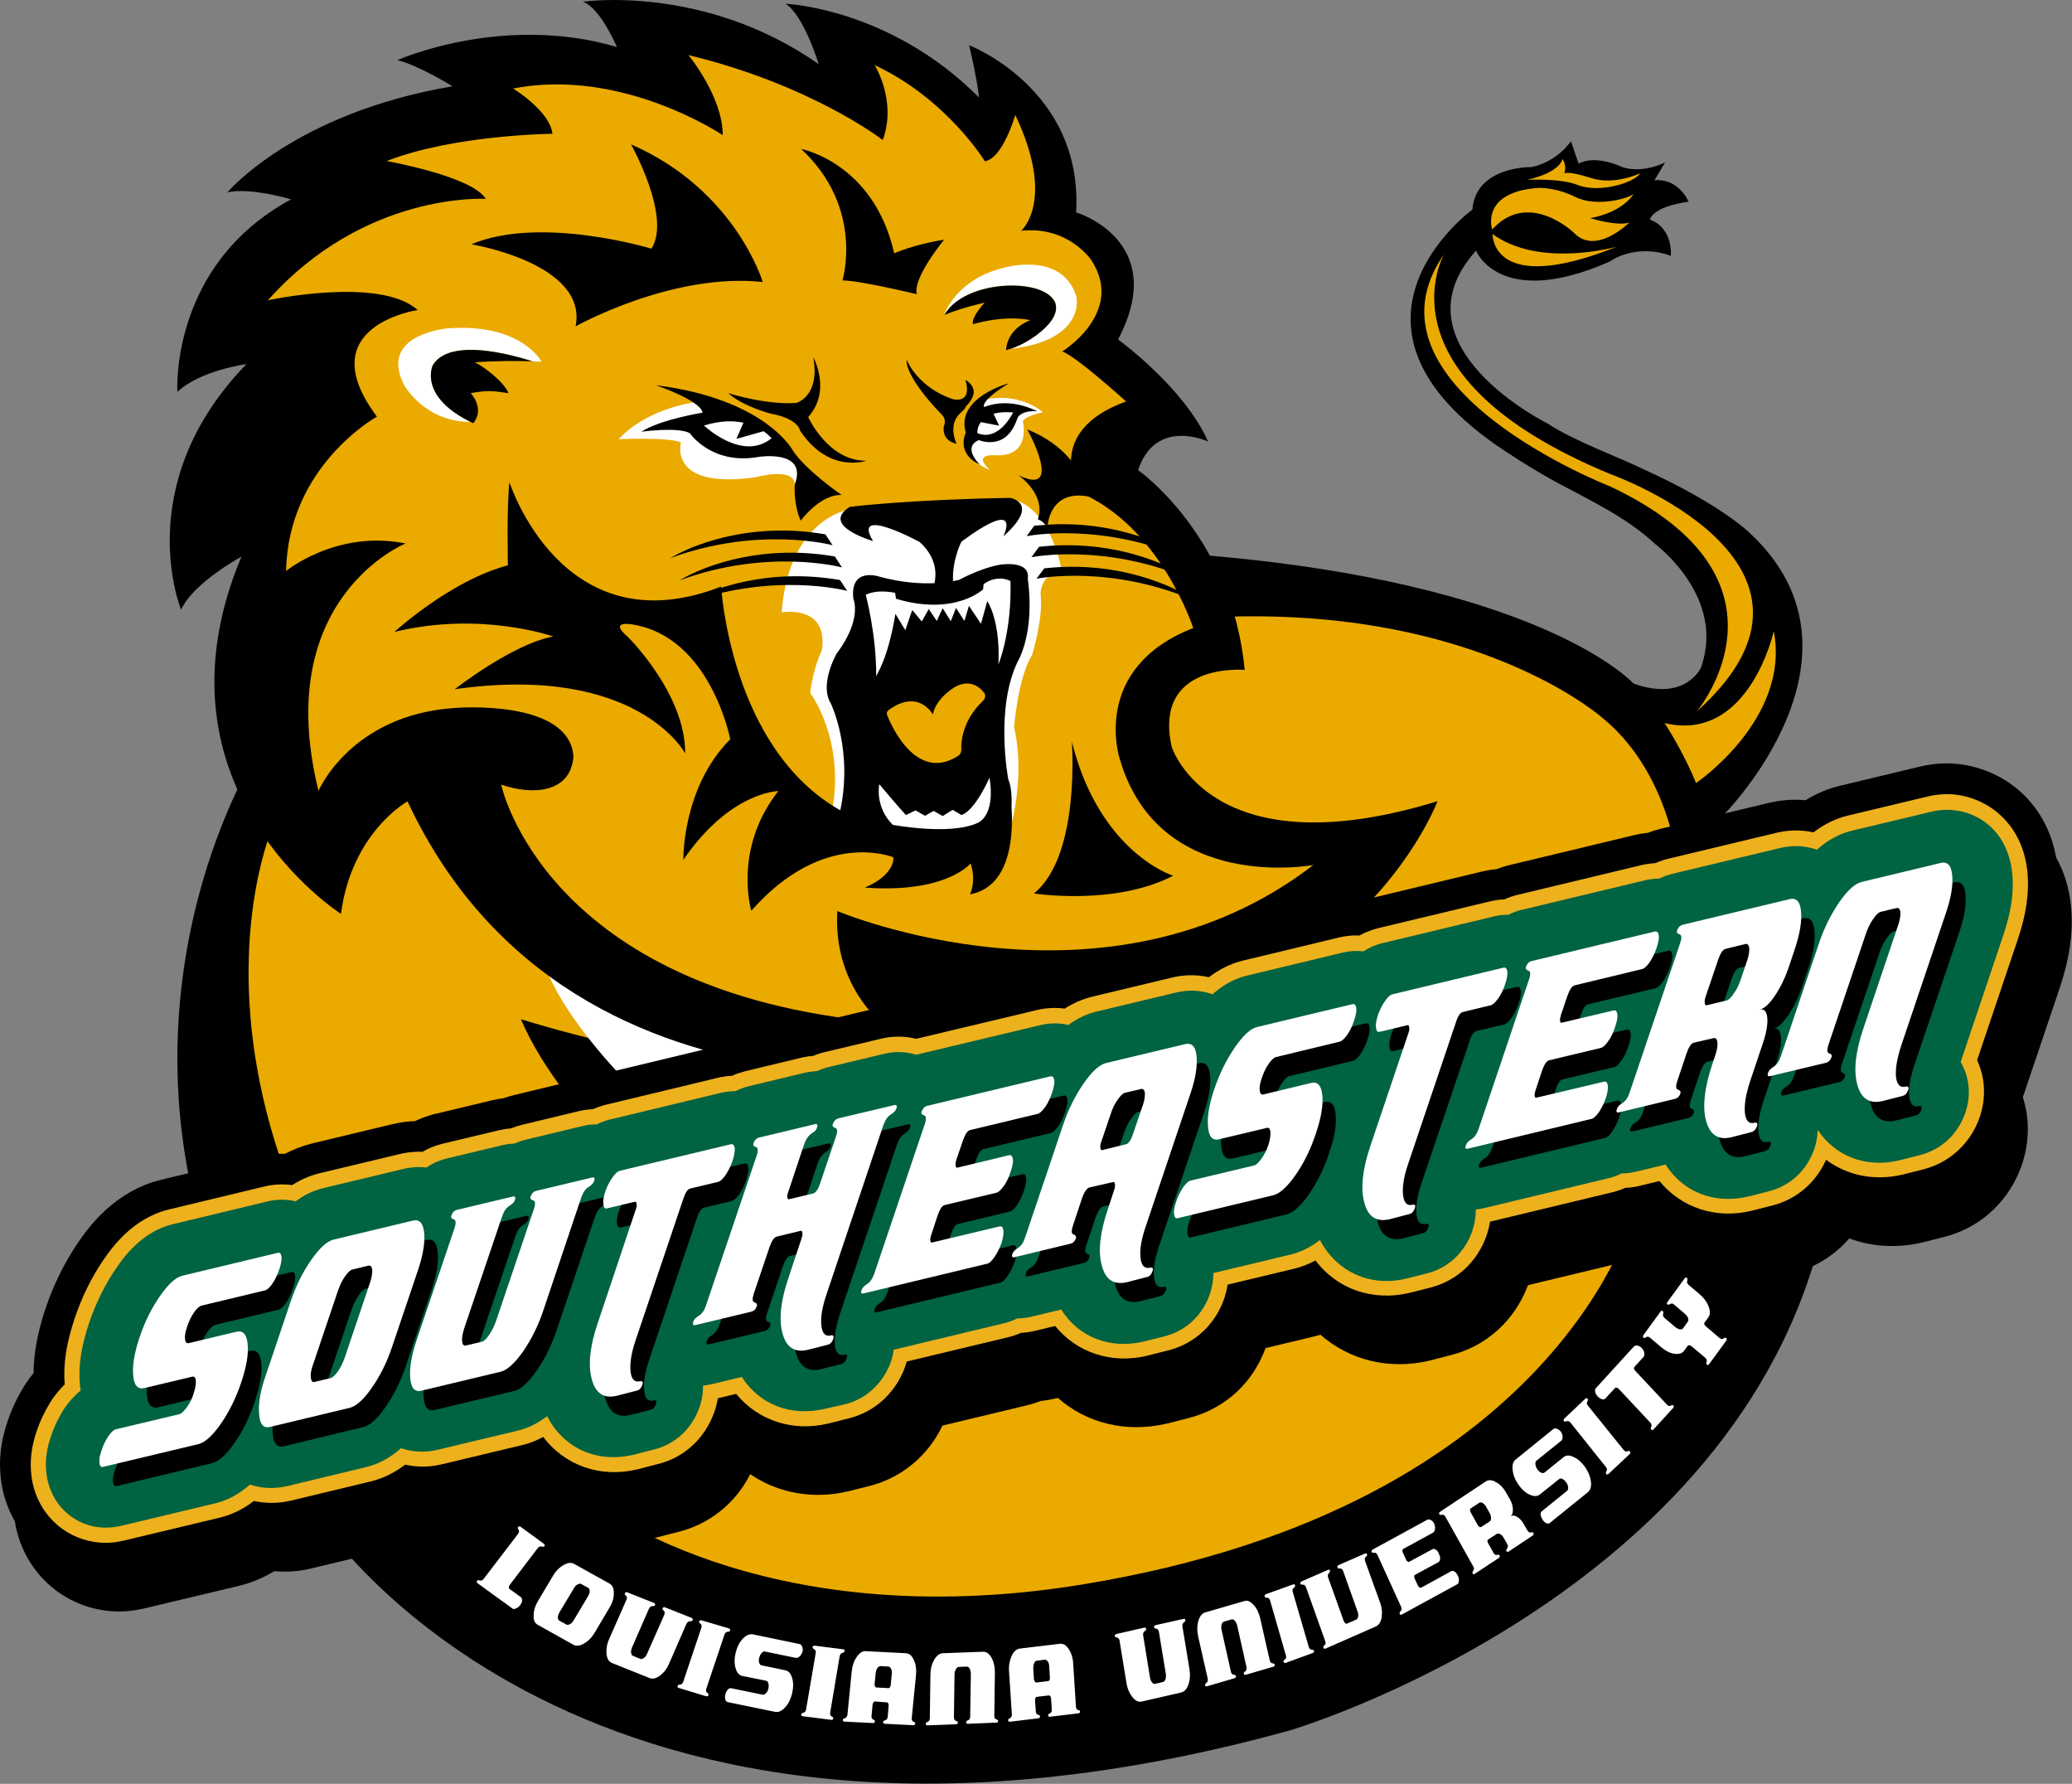 <svg clip-rule="evenodd" fill-rule="evenodd" stroke-linejoin="round" stroke-miterlimit="1.414" viewBox="145 83.803 270.001 232.394" xmlns="http://www.w3.org/2000/svg"><rect x="145" y="83.803" width="270.001" height="232.394" fill="#808080" stroke="none"/><g fill-rule="nonzero" transform="matrix(1.08 0 0 1.08 144.935 83.736)"><path d="m100.34 183.23s6.03-7.33 9.73-8.33c0 0 2.01-17.33.67-20.67 0 0-2.35-5.66-12.08-4.99 0 0-7.05 1.32-8.05 4.99 0 0-2.02 6.34-1.01 9.66 0 0 1.01 8.01 10.74 19.34m43.33-116.33c42.35 3.22 53.49 15.62 53.49 15.62 6.33 2.25 8.14-1.94 8.14-1.94 3.04-8.55-5.52-14.88-5.52-14.88-3.41-3.19-7.71-5.2-11.82-7.41-2.98-1.59-6.46-3.92-6.46-3.92-22.84-15.15-3.79-29.02-3.79-29.02.43-5.3 7.13-5.13 7.13-5.13 3.19-.67 4.77-3.13 4.77-3.13l.92 2.72c2.09-1.17 5.31.43 5.31.43 2.57.78 5.13-.59 5.13-.59l-1.29 2.16c2.93-.28 4.12 2.58 4.12 2.58-4.49.63-4.66 2.17-4.66 2.17 2.84 1.04 2.52 4.36 2.52 4.36-4.36-1.58-7.41.71-7.41.71-13.26 5.82-16.1-1.33-16.1-1.33-10.32 11.49 8.67 20.87 8.67 20.87 3.08 2.05 8.62 4.06 11.63 5.54 9.56 4.33 12.92 7.83 12.92 7.83 15.57 14.76-3.27 33.74-3.27 33.74 3.08 12.1 1.27 22.17 1.27 22.17l4.9.01c.5 21.75-15.37 36.1-15.37 36.1-5.55-6.77-25.28-21.71-25.28-21.71l6.54 20.67c7.81 7.24 11.44 12.41 11.44 12.41 1.93 3.11-.93 3.6-1.25 3.69-15.65 4.38-32.14 3.18-37.63 1.64-3.14-.5-1.63-3-1.63-3 2.51-6.38 7.42-9.24 7.42-9.24-2.02-6.25-7.75-11.65-7.75-11.65-2.42-.21-3.84.85-3.84.85l-5.53 27.06c6.39 5.51 9.37 17.36 9.37 17.36 2.57 7.46-3.84 7.61-3.84 7.61h-22.99l-57.8 1c-72.56-54.4-34.9-112.69-34.9-112.69 14.75-21.94 112.44-23.67 112.44-23.66"/><path d="m152.2 74.41c-1.85-.02-3.77.02-5.75.11l-38.24 40.83 3.68 10.33 4.03 1.67.33 24.32 8.34-14.54-9.68 40.2s-9.88 5.52-12.17 12.45c-1.2-.74-2.91-1.55-5.28-2.45 0 0-7.25-9.04-9.39-14 0 0-13.29-7.64-15.76-15 1.01.66 5.03 3.33 11.06 4 0 0-2.72-6.62-.5-15.92 0 0-14.59-10.93-19.96-23.4 0 0 7.58 2.35 13.09 3.33l-6.37-12.33-18.78-20.33-17.87 6.08s-20.17 45.55 45.37 96.9c0 0 25.72 0 26.57-4.22l7.14 5.23h34.64s-2.24-15-10.96-19l18.01-60.1s9.59 17.52 29-3.85c0 0 .28 8.3-2.73 12.63l9.34 9.91 14.82 3.08-8.1 4.62s18.62.07 12.52-19.94c0 0-2.07 6.33-5.09 9.34 0 0 3.35-17-1.35-32.01 0 0-1.45-9.75-8.72-15.66-.01-.01-13.42-12.01-41.24-12.28z" fill="#eaaa00"/><path d="m110.47 136.5s-9.97-7.95-24.41 3.01c0 0-3.77-3.06-5.38-4.1 0 0-17.43-15.05-15.72-24.76 0 0 21.15 19.52 52.3 14.59.01.01-.75 7.77-6.79 11.26" fill="#fff"/><path d="m63.63 177.75c-.24-4.79 140.12-36.84 140.12-36.84s-9.69 43.12-73.61 58.41c.01-.01-65.22 5.4-66.51-21.57" fill="#eaaa00"/><path d="m197.32 146.02s-8.87 35.75-66.7 45.18c-39.24 6.4-59.65-10.39-59.65-10.39l-32.34 2.43s31.56 49.19 117.09 25.55c0 0 54.15-15.98 64.35-60.77z"/><path d="m82.88 195.95-2.06 4.73c-.27.64-.65 1.16-1.12 1.5-.47.35-.89.45-1.27.3l-4.54-1.82c-.37-.15-.59-.51-.65-1.09-.05-.56.04-1.18.33-1.82l2.08-4.72c.08-.21.07-.37-.07-.49-.12-.11-.17-.21-.12-.28.02-.07.06-.11.11-.13s.11-.01.19.02l3.18 1.26c.17.07.2.17.15.29-.04.07-.15.11-.32.11-.17-.01-.3.09-.41.31l-2.06 4.71c-.08.23-.13.43-.09.61.03.19.08.31.21.36l.91.37c.12.04.26 0 .42-.11s.29-.28.38-.5l2.08-4.71c.08-.22.07-.39-.07-.5-.13-.11-.17-.21-.14-.28.07-.13.17-.17.32-.11l3.18 1.26c.15.07.19.17.12.29-.01.09-.12.12-.31.11l-.01.02c-.18-.01-.31.1-.42.31zm-9.3-1.93-1.74 2.94c-.37.63-.8 1.07-1.32 1.36-.49.29-.92.34-1.29.14l-4.27-2.39c-.36-.19-.55-.58-.51-1.15 0-.57.18-1.16.54-1.76l1.75-2.94c.36-.63.8-1.07 1.31-1.36.25-.15.49-.24.7-.26s.41.01.58.11l4.28 2.38c.36.21.52.58.51 1.17.01.54-.16 1.15-.54 1.76zm-2.37-2.03c0-.18-.07-.32-.18-.39l-.86-.47c-.06-.03-.12-.04-.19-.03s-.15.04-.23.09c-.17.09-.34.24-.44.45l-1.76 2.94c-.12.21-.18.41-.18.6 0 .18.05.3.18.38l.84.46c.12.08.27.05.44-.04s.31-.24.43-.43l1.76-2.95c.12-.22.19-.42.19-.61zm-8.31.73-1.39-1.01c-.05-.03-.07-.11-.05-.2 0-.1.04-.19.11-.27l3.36-4.42c.16-.19.3-.25.48-.2.16.04.27.03.32-.04.1-.1.08-.21-.07-.31l-2.78-2.03c-.07-.04-.13-.06-.19-.05s-.1.04-.14.09c-.05.07-.01.17.07.31.1.14.08.31-.05.5l-4.16 5.44c-.13.17-.29.24-.45.18-.17-.05-.27-.03-.34.04-.08.1-.07.2.07.3l4.19 3.04c.1.09.25.09.42 0 .18-.07.35-.19.5-.37l.01-.01-.01-.01c.17-.18.24-.38.26-.56-.01-.2-.05-.33-.16-.42zm24.57 4.53c.09-.21.21-.34.38-.35.17 0 .27-.06.3-.14.04-.12 0-.22-.16-.27l-3.27-.97c-.17-.04-.26 0-.32.15-.02.06.03.15.17.26.15.1.19.26.11.49l-2.19 6.53c-.08.21-.2.32-.37.32-.19.02-.28.06-.3.16-.05.12 0 .2.15.25l3.27.99c.17.03.27 0 .31-.15.02-.08-.02-.17-.16-.26-.15-.1-.18-.28-.11-.49zm14.49 1.99c.04-.13-.03-.22-.19-.23l-3.39-.43c-.16-.02-.24.04-.28.19-.02.07.05.14.2.24.16.08.22.23.18.47l-1.16 6.79c-.03.24-.15.35-.3.39-.17.04-.27.1-.28.2-.03.12.03.21.19.23l3.39.43c.17.03.27-.03.28-.19.01-.07-.05-.14-.2-.22-.16-.08-.21-.24-.17-.47l1.14-6.78c.04-.24.15-.37.33-.41.17-.05.26-.13.26-.21zm-5.07.09c0 .01-.01.01 0 0 .1-.48-.09-.9-.36-.95l-5.64-1.17c-.1-.02-.2-.02-.3-.01-.3.04-.6.22-.9.53-.41.44-.7 1-.87 1.71-.16.68-.17 1.29-.01 1.84.15.56.44.87.83.95l2.87.58c.12.03.22.15.26.32.05.19.05.39 0 .63-.05.23-.15.43-.29.55-.14.14-.27.21-.4.18l-3.81-.78c-.13-.03-.27.03-.4.17-.13.15-.23.34-.29.57-.05.23-.07.44 0 .61.04.18.13.28.26.32l5.74 1.18c.4.08.8-.1 1.19-.52.4-.43.69-.98.86-1.7.17-.7.17-1.3.01-1.85s-.42-.87-.84-.95l-2.85-.59c-.15-.03-.23-.13-.29-.31-.06-.17-.06-.39.01-.61.06-.24.15-.44.29-.57.13-.13.26-.22.39-.18l3.73.77c.27.05.66-.25.78-.71zm61.08-.61-1.92-6.6c-.08-.23-.04-.4.11-.51.13-.11.18-.21.16-.29-.01-.07-.04-.11-.09-.14-.05-.02-.11-.02-.18.02l-3.23 1.16c-.15.07-.21.16-.17.31.02.07.11.11.28.12.17-.01.3.1.37.32l1.91 6.63c.06.2.04.38-.11.49-.15.12-.2.21-.17.3.04.12.13.16.29.11l3.21-1.17c.16-.05.21-.14.17-.3-.03-.05-.12-.1-.29-.11-.16-.01-.27-.12-.34-.34zm17.62-9.06c-.15-.11-.28-.13-.42-.07l-3.65 2c-.05.03-.12.01-.2-.04s-.14-.14-.18-.24l-.37-.77c-.11-.28-.11-.44.03-.51l2.82-1.53c.11-.07.19-.2.2-.39.02-.19-.04-.41-.15-.61-.09-.24-.21-.41-.37-.51-.15-.09-.29-.12-.4-.05l-2.8 1.51c-.06.03-.13.03-.21-.04-.07-.03-.14-.11-.18-.23l-.36-.77c-.12-.27-.11-.45.04-.51l3.57-1.95c.25-.14.34-.63.16-1.07 0 .01.01.01.01.02v-.01l-.01-.01c-.15-.32-.41-.51-.64-.53-.08-.01-.15.01-.21.04l-6.58 3.59c-.13.09-.19.18-.12.31.03.08.13.09.3.08.17-.03.31.07.4.28l2.85 6.25c.08.21.07.37-.07.51-.11.14-.15.24-.11.32.04.12.14.16.28.08l6.67-3.64c.12-.08.18-.2.19-.39.03-.19-.01-.42-.11-.62-.11-.23-.23-.39-.38-.5zm15.9-20.95h.01zm-26.71 19.69c-.08-.23-.07-.39.07-.52s.18-.21.16-.31c-.02-.07-.05-.11-.1-.12-.05-.02-.11 0-.19.03l-3.13 1.37c-.15.06-.19.17-.15.31.03.07.11.12.3.11.17-.02.29.09.38.3l1.73 4.86c.09.22.11.44.08.63s-.12.31-.23.37l-1.12.49c-.06.03-.11.01-.21-.05-.06-.05-.11-.15-.17-.24l-1.89-5.27c-.07-.22-.04-.4.07-.51.13-.11.17-.22.15-.32-.03-.12-.14-.16-.27-.08l-3.15 1.37c-.13.06-.2.16-.13.31.02.05.1.1.27.09.17-.02.3.1.39.31l2.31 6.48c.09.2.07.38-.07.51-.14.11-.19.2-.15.29.03.13.13.18.28.11l6.06-2.66c.37-.17.59-.54.7-1.11.08-.59.03-1.23-.24-1.9zm-22.05 7.87c-.03-.23.02-.39.17-.5.14-.1.21-.17.18-.27 0-.14-.09-.19-.24-.15l-3.34.75c-.15.04-.22.13-.19.28.01.07.1.12.27.15s.26.15.31.38l.84 5.1c.03.24.01.46-.05.63-.08.18-.16.28-.29.32l-.96.22c-.12.03-.26-.03-.36-.17-.12-.14-.21-.33-.25-.56l-.83-5.12c-.03-.24.02-.39.17-.49s.21-.18.2-.26c-.03-.15-.11-.21-.28-.17l-3.32.76c-.15.04-.2.12-.19.27.01.07.1.13.25.15.18.03.28.17.32.38l.84 5.12c.11.69.36 1.25.71 1.69.35.45.73.62 1.12.54l4.75-1.09c.4-.09.7-.41.89-.97.2-.56.24-1.18.12-1.9zm-32.4 4.05c.24.51.32 1.13.25 1.84l-.51 5.14c-.02.22.04.38.2.44.15.06.23.14.22.24-.02.13-.11.2-.26.19l-3.4-.17c-.16-.01-.24-.08-.21-.22.01-.1.09-.17.26-.21.18-.05.27-.19.29-.43l.11-1.28c.01-.13 0-.23-.04-.3-.04-.1-.08-.14-.15-.14l-1.46-.11c-.15 0-.25.14-.29.43l-.12 1.29c-.03.24.03.38.19.45.15.07.22.16.22.23-.02.15-.09.21-.26.2l-3.4-.17c-.17-.01-.24-.08-.21-.22 0-.09.1-.16.25-.2.17-.05.28-.21.3-.42l.51-5.16c.07-.71.26-1.31.61-1.8.33-.49.71-.74 1.1-.7l4.86.25c.39.03.71.3.94.83zm-2.66 1.68c.01-.25-.01-.44-.09-.63-.08-.16-.18-.26-.32-.27l-.96-.06c-.14 0-.26.08-.37.24-.12.16-.18.36-.21.61l-.13 1.26c-.01.13 0 .24.05.32.04.08.09.14.15.15l1.46.08c.15.01.26-.14.29-.42l.12-1.3h.01zm83.64-24.97c-.41-.58-.86-.98-1.37-1.2-.5-.26-.91-.25-1.23.01l-2.29 1.85c-.12.09-.25.09-.41.01-.17-.06-.33-.21-.46-.4-.13-.21-.22-.41-.23-.61-.02-.19.01-.32.12-.42l2.99-2.41c.22-.18.24-.66-.02-1.06-.2-.3-.5-.44-.73-.43-.08.01-.14.03-.19.07l-4.54 3.67c-.32.25-.45.67-.38 1.26.06.61.29 1.19.7 1.78.4.58.85.99 1.36 1.21.51.23.92.23 1.24-.03l2.31-1.85c.1-.09.23-.09.4-.01.17.09.34.23.46.42.13.18.21.38.23.59.01.19-.03.34-.13.42l-3.06 2.47c-.11.08-.15.23-.13.42.04.21.11.4.24.6.12.19.28.34.44.41.17.07.3.07.41-.01l4.59-3.71c.32-.25.46-.68.39-1.28-.07-.59-.3-1.17-.71-1.77zm-6.24 7.95c.07.12.04.23-.09.32l-2.87 1.91c-.12.08-.23.05-.3-.05-.04-.09 0-.18.11-.34.11-.14.09-.3 0-.5l-.43-.75c-.12-.21-.25-.37-.42-.44-.16-.09-.31-.12-.42-.03l-1.02.66c-.14.09-.14.25.01.51l.62 1.1c.11.22.26.3.42.26.17-.04.26-.03.31.04.06.13.03.24-.09.33l-2.87 1.89c-.14.11-.23.07-.3-.04-.05-.07-.01-.17.09-.33.11-.13.11-.31 0-.5l-3.36-5.99c-.1-.2-.26-.29-.44-.24-.17.03-.25.01-.29-.05-.07-.13-.04-.23.09-.32l5.52-3.66c.17-.11.37-.16.57-.14.21.02.43.09.67.24.49.27.91.71 1.25 1.34l.43.75c.22.41.34.82.34 1.21.02.41-.1.68-.32.83.22-.15.49-.15.82.04.33.2.61.5.83.91l.42.73c.13.2.25.29.42.25s.26-.01.32.05h-.02zm-5.11-1.82c.01-.19-.06-.39-.17-.6l-.42-.73.01-.01c-.12-.21-.27-.35-.44-.46-.08-.04-.15-.07-.21-.07-.07 0-.13.01-.19.06l-1.02.66c-.14.1-.13.27.01.53l.83 1.49c.05.09.13.17.21.22.1.03.15.05.21.01l1.04-.68c.1-.06.15-.22.14-.42zm16.44-8.04c-.15.08-.29.02-.45-.17l-4.28-5.31c-.15-.18-.19-.34-.09-.51.08-.15.11-.25.04-.33-.04-.05-.08-.08-.13-.08s-.1.03-.16.08l-2.51 2.37c-.12.1-.13.23-.04.34.04.05.15.07.3-.01.17-.06.32-.01.47.17l4.26 5.34c.15.17.18.34.09.5s-.11.27-.04.34c.07.11.18.12.29 0l2.52-2.36c.12-.1.14-.23.04-.35-.04-.06-.15-.06-.31-.02zm-42.54 25.74v-.01c-.03-.08-.11-.13-.28-.15s-.27-.13-.32-.36l-1.14-5.03c-.16-.7-.43-1.25-.81-1.66-.29-.32-.58-.49-.87-.5v.01c-.1 0-.19.01-.29.05l-4.68 1.36c-.38.11-.65.46-.82 1.02-.16.59-.17 1.23-.01 1.93l1.14 5.04c.05.23 0 .38-.14.49s-.21.2-.18.28c.02.14.11.19.26.14l3.28-.96c.16-.04.22-.15.18-.29-.02-.07-.11-.12-.28-.14s-.27-.14-.32-.36l-1.13-5.05c-.06-.24-.06-.45.01-.64.05-.18.14-.31.26-.35l.93-.27c.13-.03.26.01.39.15.13.15.22.34.29.56l1.13 5.05c.04.22 0 .39-.15.5-.14.1-.2.19-.18.27.02.14.11.18.27.14l3.28-.96c.15-.04.21-.12.18-.26 0 .01.01.01.01.01zm-23.48 5.64c.01.15-.07.23-.23.24l-3.39.41c-.15.02-.23-.05-.23-.18-.02-.09.06-.16.22-.24.18-.08.23-.24.22-.45l-.09-1.31c0-.1-.04-.21-.08-.28-.05-.07-.11-.11-.18-.11l-1.45.17c-.16.02-.23.17-.22.47l.09 1.28c.02.23.1.37.26.41.17.04.25.11.25.17.01.15-.06.24-.23.26l-3.38.41c-.16.02-.24-.05-.24-.18-.01-.1.06-.17.23-.25.15-.08.23-.24.22-.45l-.34-5.17c-.05-.73.07-1.34.31-1.88s.58-.83.97-.89l4.84-.58c.41-.05.77.16 1.08.64.31.46.5 1.05.54 1.78l.33 5.15c.02.24.11.39.27.43.14 0 .21.07.23.15zm-3.64-4.13-.09-1.29h.01c-.02-.23-.06-.44-.18-.6-.11-.14-.23-.22-.37-.21l-.95.12c-.13.01-.24.12-.32.29-.07.17-.11.39-.11.63l.08 1.3c.01.11.04.2.11.3.04.08.11.11.17.11l1.46-.17c.13-.03.21-.18.19-.48zm81.26-40.85c-.15.12-.31.08-.48-.07l-1.61-1.37c-.22-.19-.28-.36-.18-.48l.44-.61c.25-.32.26-.76.05-1.32-.21-.55-.58-1.06-1.12-1.51l-1.29-1.1c-.17-.15-.23-.31-.18-.49h.01c.05-.17.04-.28-.03-.34-.05-.05-.1-.07-.15-.06s-.1.05-.15.12l-2.04 2.8c-.11.14-.11.24.01.34.05.04.16.03.3-.07.15-.09.31-.08.48.08l1.3 1.11c.17.15.31.32.37.49.07.18.05.34-.01.44l-.58.81c-.09.12-.22.15-.41.13-.17-.04-.35-.13-.53-.27l-1.3-1.1c-.17-.17-.23-.33-.17-.5.04-.17.03-.27-.04-.32-.09-.09-.19-.09-.29.07l-2.04 2.8c-.09.13-.1.23.01.34.06.05.16.04.31-.07s.31-.08.48.07l1.3 1.1c.53.46 1.06.74 1.61.82.56.09.96-.04 1.2-.37l.43-.6c.04-.04.11-.07.21-.04.08.01.17.04.26.12l1.63 1.37c.17.15.22.31.18.49-.07.17-.05.27.01.34.1.09.2.07.3-.07l2.04-2.8c.09-.14.09-.25-.01-.36-.08-.03-.18 0-.32.08zm-87.75 45.94c-.16-.05-.22-.2-.22-.43l.07-5.18c.01-.72-.13-1.31-.4-1.81-.28-.5-.62-.74-1.02-.73l-4.87.18c-.39.02-.74.28-1.03.79-.31.54-.46 1.14-.46 1.87l-.07 5.18c0 .22-.09.37-.26.43-.15.07-.23.15-.23.23-.01.13.07.2.23.2l3.4-.13c.18 0 .24-.09.24-.23 0-.07-.07-.14-.24-.19-.16-.05-.23-.2-.23-.44l.07-5.16c.01-.26.06-.45.17-.63.09-.16.2-.26.34-.27l.96-.04c.15 0 .26.09.36.24.07.17.14.38.14.61l-.08 5.18c-.01.23-.08.37-.24.44-.18.06-.24.14-.24.24-.02.12.06.2.21.19l3.41-.14c.15 0 .23-.07.24-.2-.01-.09-.09-.16-.25-.2zm81.39-37.83c-.15.08-.31.04-.46-.14l-3.78-4.03c-.2-.21-.24-.38-.14-.5l1.1-1.21c.2-.21.13-.71-.19-1.06 0 0 .01 0 .01.01l-.01-.01c-.16-.17-.35-.27-.53-.31-.18-.03-.34.01-.44.11l-4.61 5.05c-.08.1-.1.24-.06.42.04.21.16.39.31.56.16.17.34.28.51.32.18.05.29.04.4-.07l1.18-1.28c.03-.04.1-.07.19-.03.09.01.18.07.26.15l3.79 4.05c.16.17.2.34.13.5-.08.17-.08.27-.01.34.09.11.19.11.3-.03l2.34-2.56c.09-.12.11-.23.01-.34-.04-.02-.16-.02-.3.06z" fill="#fff"/><path d="m173.51 96.71s-12.99 34.23-58.65 24.38c0 0-1.34 4.03 9 6.98 0 0-54.33 12.07-74.63-31.34 0 0-6.74 3.72-8.03 13.57 0 0-23.76-15.13-12.01-43.09 0 0-5.81 3.14-7.28 6.4 0 0-6.23-15.09 7.89-29.63 0 0-5.59.75-8.34 3.36 0 0-.97-15.3 13.72-23.23 0 0-4.86-1.47-7.68-.85 0 0 8.01-9.55 27.16-12.79 0 0-4.28-2.63-6.66-3.15 0 0 12.64-5.66 26.49-1.59 0 0-1.98-4.74-4.11-5.46 0 0 14.62-2.17 28.46 7.53 0 0-1.79-5.92-4.01-7.29 0 0 12.6.5 23.35 11.31 0 0-.09-1.55-1.18-6.3 0 0 13.77 5.29 12.9 20.16 0 0 11.36 3.39 5.06 15.33 0 0 7.94 5.74 10.86 12.31 0 0-6.3-2.96-8.44 3.45 0 0 11.35 7.94 12.86 24.1 0 0-11.1-1.01-8.8 9.31.01-.02 4.7 14.93 32.07 6.53"/><path d="m83.13 6.71s4.13 4.99 4.13 9.65c0 0-12.16-8.19-25.29-5.62 0 0 4.46 2.72 4.74 5.46 0 0-11.88.11-20 3.29 0 0 10.32 1.82 11.96 4.56 0 0-14.59-.91-26.28 12.23 0 0 13.5-2.92 18.07 1.18 0 0-13.13 1.91-4.92 12.86 0 0-10.72 5.91-10.96 18.62 0 0 6.09-5 14.41-3.32 0 0-16.25 6.57-10.5 29.84 0 0 3.89-9.18 16.48-10 0 0 13.81-1.15 14.28 5.86-.34 4.44-4.95 4.68-8.72 3.39 0 0 5.21 25.03 45.83 28.67 0 0-5.8-4.56-5.27-13.42 0 0 32.41 13.74 57.44-5.56 0 0-18.6 3.52-23.36-12.78 0 0-3.64-10.91 8.86-15.8 0 0-3.95-12.31-13.84-16.42 0 0-4.3-7.29 5.74-10.91 0 0-6.01-5.45-7.7-6.03 0 0 7.62-4.7 3.52-11 0 0-2.76-4.18-8.48-3.56 0 0 4.23-3.58-.71-13.97 0 0-1.48 5.22-3.67 5.59 0 0-4.54-7.5-13.3-11.61 0 0 2.72 4.31.98 9.05.01-.03-8.66-6.69-23.44-10.25zm105.45 12.52s-.15 1.57-4.23 2.52c0 0 3.99-.21 6.05.62 2.58 1.04 6.86-.25 7.55-1.4 0 0-3.08 1.47-5.87.58-2.8-.9-3.28-.58-3.28-.58s.37-.84-.22-1.74zm-2.83 3.5c-.24 0-.37.02-.37.02-6.75.62-5.28 5-5.28 5 4.4-4.86 9.85.38 9.85.38 2.65 2.82 6.69-1.22 6.69-1.22-1.49.47-4.7-.53-4.7-.53 4.1-.78 5.24-2.95 5.24-2.95-.28.44-4.34 1.73-7.02.4-2.02-1-3.7-1.11-4.41-1.1zm-5.6 5.57s-.22 7.61 14.99 1.52c-.01 0-9.26 2.64-14.99-1.52zm-5.8 2.35c-11.24 15.97 19.97 28.08 19.97 28.08 23.84 11.22 10.48 27.14 10.48 27.14 19.95-17.89-10.56-28.67-10.56-28.67-28.55-11.84-19.9-26.56-19.9-26.56zm39.73 45.54s-2.97 13.51-13.17 11.1c0 0 2.3 3.52 3.79 7.23 0 .01 11.42-7.74 9.38-18.33z" fill="#eaaa00"/><path d="m91.19 57.64c-10.6 1.48-8.97-4.21-8.97-4.21-1.39-.65-7.52-.39-7.52-.39 3.65-3.92 9.59-4.51 9.59-4.51 7.92.99 10.28 5.38 10.28 5.38 3.09 2.09 1.39 4.6 1.39 4.6-.06-2.19-4.77-.87-4.77-.87zm34.69-7.86s-1.97-1.81-5.3-1.72c-.48.01-.98.06-1.51.16-.94.53-1.54 2.98-1.72 4.93-1.26 2.44 2.12 3.58 2.12 3.58-2.17-2.01.67-1.75.67-1.75 4.43.24 3.33-4.11 3.33-4.11.3-.63 2.41-1.09 2.41-1.09zm-5 10.39c-.4.01-.81.07-1.25.17 0 0-10.11 5-17.59 1.32 0 0-6.84 1.34-7.67 12.27 0 0 5.68-1.01 4.86 4.59 0 0-1 1.84-1.42 5.12 0 0 4.2 5.56 2.67 14.12l1.43.58 20.13 1.32s1.76-6.04.37-11.88c0 0 .5-6.08 2.17-8.69 0 0 1.4-4.49 1.03-7.32 0 0-.09-2.66 2.61-2.57 0 .02-1.39-9.22-7.34-9.03zm-68.6-16.05c.8-1.32 2.42-1.8 4.29-1.85 2.7-.07 5.88.79 7.74 1.38.4.01.76.03 1.1.05-.26-.47-2.6-4.19-9.94-4.09-.52.01-1.07.03-1.64.08-.99.18-7.94 1.1-5 6.84 0 0 2.44 4.43 8.03 4.43-6.38-3.15-4.58-6.84-4.58-6.84zm77.56-8.58c-1.08-2.93-3.7-3.57-5.78-3.56-1.62 0-2.91.39-2.91.39-5.44 1.34-6.96 5.07-7.18 5.7.01-.01.03-.01.04-.02 1.39-2.43 5.06-3.56 8.21-3.54 2.16.01 4.07.56 4.86 1.59 0 0 1.74 1.66-2.02 4.43-1.02.75-2.05 1.27-3.05 1.6 7.61-.8 8.42-4.87 7.83-6.59z" fill="#fff"/><path d="m122.88 79.81c-2.81 5.73-1.16 14.27-1.16 14.27.84 1.98.11 5.99.11 5.99-3.11 10.42-20.49-1.78-20.49-1.78 1.78-7.59-1.03-13.36-1.03-13.36-1.43-2.29.67-5.99.67-5.99 3.19-4.22 2.04-6.66 2.04-6.66-.43-3.91 3.18-2.65 3.18-2.65 2.7.73 4.95.85 6.61.78.21-.9.39-3-1.78-4.96 0 0-8.3-4.52-5.63-.12-.02-.01-6.47-1.86-2.79-4.13 0 0 6.96-.87 19.34-1.08 0 0 3.71.62-.84 4.65 0 0 2.47-4.9-5.05.63 0 0-1.14 2.22-1.01 4.77.49-.09.77-.18.77-.18 3.16-1.66 5.13-1.84 5.13-1.84 3.69-.36 3.11 1.7 3.11 1.7h.01c.88 6.61-1.19 9.96-1.19 9.96zm-61.35-21.58s6.38 20.07 25.54 12.59c0 0 1.1 19.52 14.4 27 0 0 19.83 9.85 20.23-3.73.01.05 2.59 12.5-4.61 13.86 0 0 .81-1.56.08-3.74 0 0-2.91 3.65-12.78 2.92 0 0 3.47-1.28 3.47-3.65 0 0-8.39-3.52-17.15 6.45 0 0-2.24-7.46 3.26-14.44 0 0-5.8.04-11.46 8.29 0 0-.17-8.7 5.66-14.54 0 0-2.37-12.4-11.87-13.86 0 0-2.85-.51-.54 1.46 0 0 7.01 6.85 6.97 14.1 0 0-5.73-10.86-27.8-7.74 0 0 6.95-5.45 11.88-6.36 0 0-8.75-3.1-19.16-.55 0 0 6.76-6.21 13.69-8.03.01 0-.17-6.75.19-10.03zm14.67-40.75c12.58 5.47 15.89 16.6 15.89 16.6-10.92-1.18-22.58 5.35-22.58 5.35 1.52-7.59-12.58-9.9-12.58-9.9 8.38-3.53 21.73.53 21.73.53 2.46-3.82-2.46-12.58-2.46-12.58zm20.52.55s8.76 1.64 11.23 12.59c0 0 2.46-1.1 6.02-1.64 0 0-3.83 4.65-3.29 6.57 0 0-7-1.68-8.97-1.66 0-.01 2.68-8.75-4.99-15.86zm.85 32.34s2.42 5.34 7.02 5.27c0 0-4.51 1.63-8-3.64 0 0-.17-1.43-3.5-2.03 0 0-3.38-.86-5.16-2.48 0 0 4.59 1.45 8.21 1.18 0 0 2.91-.77 2.05-5.53 0 .01 2.24 4.09-.62 7.23zm11.88-6.9c1.78 3.78 5.73 4.78 5.73 4.78 2.34.31 1.35-2.38 1.35-2.38 2.57 1.59-.58 3.78-.58 3.78s1.58-1.24-.01.23c-1.6 1.46-.46 3.72-.46 3.72-1.91-.42-1.54-2.12-1.54-2.12.37-.8-.19-1.34-.19-1.34-4.71-4.87-4.3-6.67-4.3-6.67zm14.56 8.39c4.71 1.9 6.08 4.99 6.08 4.99 1.82 1.84 4.26 4.14 4.26 4.14-6.73-3.21-7.73 1.21-7.88 2.36.83-.05 1.65-.07 2.43-.05 8.96.2 14.48 4.23 14.48 4.23-10.43-4.61-19.45-2.79-19.45-2.79l.92-1.26c.47-.05.93-.07 1.39-.1-.45-.52-.96-.68-.96-.68 1.05-2.99-2.33-5.31-2.33-5.31 5.6 2.71 1.06-5.53 1.06-5.53zm-30.25 12.21c1.82-.04 3.79.09 5.89.45l.87 1.31s-8.9-2.38-19.59 1.56c0 0 4.97-3.17 12.83-3.32zm35.71 1.77c8.95.19 14.47 4.22 14.47 4.22-10.41-4.6-19.43-2.78-19.43-2.78l.92-1.26c1.42-.16 2.77-.21 4.04-.18zm-34.57.9c1.82-.04 3.79.09 5.89.45l.86 1.32s-8.89-2.39-19.59 1.56c0-.01 4.97-3.18 12.84-3.33zm35.2 1.7c8.95.19 14.47 4.23 14.47 4.23-10.42-4.62-19.45-2.8-19.45-2.8l.94-1.25c1.42-.16 2.77-.21 4.04-.18zm-34.59 1.14c1.82-.04 3.79.09 5.9.45l.87 1.31s-8.9-2.38-19.6 1.56c0 0 4.96-3.17 12.84-3.32zm33.87 19.93c3.35 13.45 12.22 16.19 12.22 16.19-7.03 3.67-16.79 2.14-16.79 2.14 5.66-4.57 4.57-18.33 4.57-18.33zm-72.53-42.02c2.38-.45 3.11-.18 4.56 0-.52-1.39-3.26-3.42-4.09-3.72 1.32-.1 2.61-.14 3.81-.16 1.18-.01 2.26.01 3.18.04-1.86-.59-5.04-1.45-7.74-1.38-1.86.05-3.49.53-4.29 1.85 0 0-1.86 3.81 4.88 7 1.46-1.8-.31-3.63-.31-3.63zm70.23-11.39c-.79-1.03-2.7-1.58-4.86-1.59-3.15-.02-6.82 1.1-8.21 3.54.93-.38 2.5-.94 4.86-1.48 0 0-1.67 1.77-1.41 2.6 0 0 3.6-1.15 6.93-.49 0 0-2.77.9-2.94 3.62 1.17-.31 2.39-.88 3.61-1.77 3.76-2.77 2.02-4.43 2.02-4.43z"/><path d="m95.72 54.4s-3.29-6.22-16.52-7.87c0 0 5.41 1.84 5.63 3.31 0 0-5.13.83-7.38 2.3 0 0 4.44-.62 5.85.18 0 0 2.61 3.87 8.27 2.86 0 0 5.98-.96 4.39 3.31 0 0-.22 2.24.71 4.38 0 0 2.31-3.19 4.94-3.1 0 .01-4.38-3.02-5.89-5.37zm-10.72-3.01c1.05-.32 1.99-.47 2.83-.5.72-.02 1.36.04 1.93.16l-.84 1.95 3.27-.92c.64.45.96.85.96.85-3.54 2.88-8.15-1.54-8.15-1.54zm33.81-2.23s-.62-.65 2.97-2.86c0 0-6.45 1.7-5.19 5.95 0 0-1.25 2.5 1.69 3.85 0 0-2.18-2.07-.11-2.95 0 0 3.15 1.37 4.52-2.29.11-.28.11-.29.19-.49.26-.33.89-.81 2.32-.69 0 0-3.15-1.8-6.39-.52zm-.83 3.15s-.05-.67.42-1.33l2.21.43-.67-1.43c.42-.12.93-.2 1.56-.2.25 0 .51.01.8.03-.01.01-1.68 3.59-4.32 2.5z"/><path d="m119.45 93.86s-1.7 3.97-3.39 4.52l-1.05-.63-1.21.75-1.09-.62-1.04.59-1.14-.65-1.17.56s-1.47-1.63-3.21-3.72c0 0-.58 2.71 1.63 4.9 0 0 6.92 1.31 10.23-.23 0 0 2.21-.75 1.44-5.47zm2.53-23.71c.18 6.14-1.45 10.05-1.45 10.05.24-5.43-1.35-7.62-1.35-7.62l-.76 2.73-1.45-2.17-.55 1.83-1.01-1.58-.63 1.6-.98-1.56-.71 1.54-.97-1.44-.84 1.5-1.15-1.38-.84 2.43-1.19-1.97c-.96 5.73-2.28 7.2-2.32 7.57.04-5.04-1.26-9.87-1.26-9.87 1.47-.73 3.54-.23 3.54-.23l.11.71c7.09 2.12 10.51-1.14 10.51-1.14l.05-.61c.64-.48 1.26-.65 1.78-.68.86-.06 1.47.29 1.47.29z" fill="#fff"/><path d="m116.7 82.51c-.44.01-.94.14-1.5.47 0 0-2.23 1.32-2.58 3.27 0 0-1.69-3.13-5.25-.6 0 0-.47.26-.25.71 0 0 3.09 8.38 8.53 4.89 0 0 .48-.21.4-1.05 0 0-.15-2.94 2.53-5.51 0 0 .65-.55.18-1.11-.01 0-.75-1.09-2.06-1.07z" fill="#eaaa00"/><path d="m14.44 194.45c-2.76 0-5.46-.89-7.68-2.58-2.64-2-4.39-4.98-4.91-8.3-.9-1.56-1.49-3.31-1.69-5.17-.27-2.25.01-4.59.84-6.96.48-1.42 1.13-2.79 1.98-4.18.21-.33.43-.66.66-.97.15-.2.31-.4.47-.59.02-2.4.49-4.95 1.43-7.75.99-2.96 2.31-5.62 4.01-8.1 1.07-1.55 4.24-6.12 10.05-7.5l11.48-2.76c.07-.02.14-.03.2-.05 1.05-.23 2.12-.33 3.17-.3.99-.52 2.1-.96 3.32-1.26l9.59-2.3c.92-.22 1.84-.35 2.76-.38.7-.33 1.44-.6 2.2-.81.12-.03.25-.07.37-.09l6.7-1.6.12-.03c.45-.1.9-.18 1.35-.24.42-.15.85-.28 1.3-.39l6.8-1.64c.1-.02.2-.05.31-.07.49-.1.98-.18 1.47-.23.5-.19.97-.34 1.4-.45.07-.02.14-.04.21-.05l13.43-3.23.54-.12c.4-.08.8-.14 1.2-.18.46-.18.93-.33 1.42-.45.07-.02.14-.04.21-.05l6.7-1.61c.14-.03.29-.07.43-.1.35-.07.69-.13 1.04-.17.29-.1.58-.2.87-.28.19-.05.37-.1.56-.15l6.73-1.6c1.64-.4 3.37-.47 5.07-.19l13.73-3.28c1.11-.27 2.26-.39 3.37-.36 1.05-.55 2.15-.97 3.31-1.25l9.64-2.31c1.46-.36 2.97-.47 4.44-.33 1.21-.74 2.62-1.36 4.22-1.74l11.48-2.76c.08-.02.15-.04.23-.05.74-.16 1.49-.26 2.24-.29.83-.38 1.62-.63 2.31-.8l13.45-3.23c.08-.02.16-.04.24-.05.49-.11.98-.18 1.47-.23.54-.21 1.09-.38 1.66-.51l14.86-3.57c.18-.04.36-.08.54-.12.39-.07.77-.13 1.16-.17.54-.21 1.1-.38 1.68-.52l12.91-3.09c1.48-.35 2.97-.45 4.42-.32 1.31-.81 2.7-1.39 4.19-1.75l9.64-2.31c.91-.22 1.88-.35 2.84-.38 5.84-.14 12.19 3.69 13.57 11.36.89 1.59 1.6 3.59 1.81 6.08.26 2.94-.19 6.09-1.37 9.62l-4.46 13.21c.73 2.26.8 4.73.18 7.16-.05.2-.11.4-.17.6-.07.22-.14.44-.22.65-.08.22-.17.45-.26.66-1.65 3.9-4.96 6.77-9.05 7.79l-2.36.6c-.07.02-.15.04-.22.05-3.13.74-6.17.52-8.84-.48-1.77 2.05-4.14 3.53-6.82 4.2l-2.38.6c-.04.01-.08.02-.12.03-4.94 1.2-9.72-.07-13.19-3.08l-.35.08c-.59.15-1.18.25-1.77.31-.51.19-.99.34-1.43.45-.06.01-.12.03-.18.04l-12.53 3.01c-.01.03-.02.05-.03.08-1.59 4.21-5.04 7.31-9.29 8.36l-2.31.6c-.05.01-.11.03-.16.04-4.98 1.21-9.77-.06-13.25-3.1-.27.08-.54.15-.82.22l-5.8 1.39c-.13.34-.26.67-.41 1-1.68 3.72-4.9 6.44-8.88 7.44l-2.34.6c-.09.02-.17.04-.26.06-5 1.18-9.74-.07-13.17-3.09l-.29.07c-.06.01-.12.03-.18.04-.53.12-1.06.2-1.59.26-.49.19-.97.34-1.4.45-.07.02-.14.04-.22.06l-10.25 2.46c-1.73 3.65-4.95 6.33-8.86 7.3l-2.36.59c-4.39 1.08-8.64.24-11.97-2.03-1.75 3.48-4.87 6.01-8.66 6.96l-2.34.6c-.07.02-.13.03-.2.05-4.93 1.17-9.7-.11-13.16-3.12-.28.08-.56.16-.85.23l-9.56 2.29c-.06.01-.12.03-.18.04-1.41.32-2.84.41-4.23.28-1.32.81-2.72 1.39-4.22 1.75l-9.61 2.3c-.04.01-.08.02-.12.03-1.43.33-2.88.42-4.29.29-1.28.78-2.63 1.35-4.07 1.72-.05.01-.1.03-.15.04l-11.54 2.75c-.12.03-.25.06-.37.08-.86.18-1.73.27-2.59.27z"/><path d="m12.8 186.17c-1.84 0-3.65-.57-5.18-1.65-2.12-1.51-3.49-3.88-3.78-6.55-.2-1.69.02-3.48.66-5.32.39-1.17.93-2.29 1.64-3.45.14-.23.29-.45.46-.67.23-.31.65-.86 1.27-1.47-.2-2.37.19-4.96 1.19-7.93.88-2.63 2.04-4.99 3.55-7.19.87-1.25 3.45-4.97 7.91-6l11.43-2.75.12-.03c1.07-.24 2.17-.29 3.24-.14.97-.62 2.08-1.14 3.35-1.44l9.56-2.29c.67-.17 1.36-.26 2.03-.29.26-.01.53-.01.79 0 .71-.41 1.47-.73 2.29-.94.08-.02.16-.04.24-.06l6.7-1.6c.48-.11.96-.19 1.44-.22.43-.18.89-.33 1.35-.44l6.78-1.63c.07-.02.14-.03.21-.05.52-.11 1.03-.18 1.55-.2.48-.21.98-.39 1.5-.52l.12-.03 13.43-3.23c.12-.03.23-.05.35-.08.46-.09.92-.15 1.38-.17.47-.21.97-.38 1.48-.52.05-.01.1-.02.15-.04l6.7-1.61c.1-.02.2-.05.3-.07.39-.08.78-.13 1.16-.16.34-.14.68-.26 1.03-.36.13-.04.26-.07.39-.1l6.73-1.6c1.2-.29 2.45-.34 3.68-.13.03.01.06.01.1.02.17.03.34.07.51.11l14.52-3.46c1.11-.27 2.26-.33 3.39-.18 1.05-.67 2.15-1.15 3.31-1.44l9.62-2.3c.64-.16 1.34-.26 2.03-.28.81-.03 1.63.05 2.44.23 1.16-.88 2.58-1.66 4.26-2.04l11.43-2.75c.06-.01.12-.03.19-.04.75-.16 1.51-.24 2.28-.2.73-.4 1.5-.7 2.32-.9l13.45-3.22c.06-.01.11-.03.17-.04.51-.11 1.03-.18 1.55-.2.55-.25 1.13-.44 1.74-.58l14.79-3.55c.12-.03.25-.06.37-.08.44-.09.89-.14 1.33-.16.55-.25 1.14-.44 1.75-.58l12.85-3.08c.71-.17 1.37-.25 2.03-.28h.02c.81-.02 1.62.05 2.42.23 1.3-1 2.68-1.67 4.16-2.03l9.62-2.3c.68-.16 1.39-.26 2.1-.28 4.45-.1 9.35 3.1 9.94 9.45.23 2.43-.16 5.12-1.21 8.19l-4.87 14.45c.92 1.97 1.1 4.25.44 6.48-.03.12-.07.24-.11.35-1.06 3.13-3.57 5.48-6.71 6.31l-2.45.62c-.05.01-.1.03-.16.04-3.44.81-6.72.09-9.23-1.79-1.21 2.74-3.53 4.74-6.38 5.49l-2.47.63c-.04.01-.07.02-.11.03-4.39 1.06-8.53-.39-11.15-3.58l-2.35.57c-.59.15-1.19.23-1.79.26-.6.27-1.17.44-1.69.56l-14.61 3.51c-.08.52-.21 1.04-.38 1.56-.02.05-.03.1-.05.15-1.1 3.1-3.51 5.36-6.61 6.2-.05.01-.09.03-.14.04l-2.39.6c-4.6 1.14-8.89-.44-11.49-3.87-.83.45-1.7.78-2.6 1l-7.99 1.91c-.08.5-.2 1-.36 1.5-1.05 3.24-3.59 5.64-6.84 6.44l-2.37.6c-.03.01-.07.02-.1.03-4.41 1.06-8.55-.39-11.15-3.58l-2.35.57c-.59.15-1.19.23-1.78.26-.6.27-1.17.45-1.67.56l-12.11 2.9c-.09.34-.21.68-.34 1.01-.01.02-.01.03-.02.05v.01c-.04.1-.08.19-.13.29-1.22 2.73-3.52 4.71-6.36 5.46l-2.5.63c-.04.01-.08.02-.12.03-4.37 1.04-8.5-.41-11.11-3.58l-2.21.53c-.09.58-.23 1.15-.44 1.71-1.12 3.14-3.63 5.45-6.77 6.22l-2.32.6c-.04.01-.07.02-.11.03-4.56 1.11-8.83-.47-11.43-3.89-.85.46-1.73.79-2.66 1.01l-9.55 2.28c-1.47.36-2.99.38-4.44.05-1.3.99-2.69 1.67-4.19 2.03l-9.61 2.31c-.03.01-.07.02-.1.02-1.46.33-2.94.33-4.35.02-1.29.99-2.67 1.66-4.16 2.02l-11.51 2.75c-.77.19-1.5.28-2.23.28z" fill="#edb11e"/><path d="m12.8 184.34c-1.47 0-2.9-.45-4.12-1.32-1.69-1.2-2.78-3.1-3.02-5.25-.18-1.44.01-2.93.58-4.54.35-1.03.82-2.04 1.46-3.07.11-.18.23-.36.36-.53.27-.36.84-1.11 1.73-1.83-.04-.23-.06-.48-.09-.73-.21-2.16.15-4.56 1.09-7.36.83-2.47 1.92-4.68 3.33-6.73.76-1.1 3.04-4.38 6.81-5.25l11.45-2.75c.03-.01.06-.01.09-.02 1.08-.25 2.2-.24 3.26.02.95-.71 2.06-1.29 3.36-1.6l9.59-2.3c.49-.12 1.07-.21 1.66-.23.38-.01.77 0 1.15.05.7-.47 1.47-.83 2.31-1.05.06-.02.12-.03.19-.05l6.7-1.6c.48-.11.97-.18 1.45-.19.43-.2.89-.36 1.36-.47l6.77-1.63c.06-.01.11-.03.17-.04.53-.12 1.05-.19 1.6-.17.48-.24.99-.43 1.52-.57l13.52-3.25c.09-.02.19-.04.28-.06.49-.1.95-.12 1.45-.14.48-.24.98-.43 1.51-.57l.12-.03 6.7-1.61c.08-.02.16-.04.24-.05.42-.08.83-.13 1.24-.15.35-.16.72-.3 1.1-.41.1-.03.2-.06.31-.08l6.73-1.6c.96-.24 1.97-.27 2.95-.1.03 0 .05.01.08.01.28.05.55.12.81.2.05-.01.09-.02.14-.03l14.85-3.54c1.11-.27 2.27-.28 3.38-.02 1.05-.78 2.16-1.31 3.33-1.6l9.61-2.3c.53-.13 1.1-.21 1.66-.23.93-.03 1.88.11 2.79.43 1.13-1.01 2.53-1.88 4.26-2.28l11.45-2.75c.05-.01.1-.02.15-.03.77-.17 1.56-.21 2.34-.12.71-.46 1.48-.79 2.3-.99l13.44-3.22c.04-.01.09-.02.13-.03.53-.12 1.04-.19 1.6-.17.54-.27 1.11-.48 1.7-.61l14.8-3.55c.1-.02.19-.04.29-.06.47-.09.95-.14 1.41-.14h.01c.54-.27 1.11-.47 1.72-.61l12.86-3.08c.58-.14 1.13-.21 1.66-.23h.01c.92-.03 1.88.12 2.79.43 1.3-1.16 2.68-1.91 4.17-2.28l9.62-2.3c.56-.14 1.15-.21 1.73-.23 3.57-.08 7.56 2.32 8.06 7.79.21 2.17-.16 4.61-1.12 7.43l-5.12 15.2c1.01 1.7 1.27 3.77.67 5.81-.03.09-.06.19-.09.28-.88 2.58-2.86 4.45-5.45 5.13l-2.44.62c-.04.01-.08.02-.12.03-4.03.95-7.7-.52-9.81-3.67-.02.73-.15 1.47-.39 2.21-.88 2.62-2.87 4.49-5.45 5.17l-2.46.63c-4.2 1.01-7.96-.54-10.06-3.84l-3.53.85c-.59.14-1.18.22-1.77.22-.54.27-1.11.47-1.71.61l-14.79 3.55c-.37.09-.73.15-1.1.19.01.84-.12 1.69-.4 2.53-.01.04-.03.08-.04.12-.9 2.53-2.85 4.37-5.37 5.04-.04.01-.07.02-.11.03l-2.39.6c-4.42 1.1-8.5-.82-10.49-4.64-1.12.87-2.31 1.46-3.59 1.77l-9.27 2.22c0 .79-.12 1.6-.38 2.4-.85 2.64-2.92 4.59-5.56 5.24l-2.37.6c-4.2 1.01-7.96-.53-10.05-3.84l-3.53.85c-.59.14-1.18.22-1.77.22-.53.26-1.09.47-1.67.6l-13.25 3.18c-.02.11-.03.23-.05.34-.08.5-.22 1-.42 1.48-.01.01-.01.03-.02.04 0 .01-.01.02-.01.03-.03.07-.06.15-.1.22-.99 2.2-2.84 3.81-5.12 4.43-.04.01-.08.02-.12.03l-2.44.55c-4.18.99-7.93-.55-10.04-3.84l-3.56.86c-.06.01-.11.03-.17.04-.31.07-.63.11-.95.14.02.86-.12 1.74-.42 2.59-.89 2.6-2.94 4.5-5.53 5.13l-2.32.6c-4.53 1.11-8.56-.77-10.54-4.63-1.13.88-2.34 1.47-3.63 1.77l-9.55 2.28c-1.48.37-3.03.3-4.44-.19-1.3 1.16-2.69 1.91-4.2 2.28l-9.59 2.31c-1.54.35-3.07.27-4.45-.2-1.3 1.15-2.67 1.9-4.16 2.26l-11.51 2.75c-.57.12-1.16.19-1.74.19z" fill="#006341"/><path d="m113.53 135.78 14.86-3.56c.07-.02.13-.02.18-.01.16.04.24.21.28.5.04.38-.07.9-.29 1.56-.21.62-.49 1.17-.81 1.65-.34.47-.63.75-.91.82l-8.13 1.94c-.32.08-.61.51-.87 1.27l-.76 2.25c-.11.31-.15.57-.12.74.01.2.1.3.24.25l6.22-1.48c.27-.07.41.11.46.49.03.38-.07.9-.3 1.55-.2.63-.46 1.18-.8 1.65-.32.48-.62.76-.89.82l-6.26 1.5c-.31.08-.58.5-.85 1.28l-.74 2.23c-.11.31-.16.57-.14.75.01.2.09.29.22.25l8.15-1.94c.26-.07.4.12.46.49.04.38-.05.9-.26 1.56-.22.62-.5 1.17-.84 1.63-.32.49-.62.77-.89.82l-14.88 3.57c-.31.09-.41-.07-.26-.43.07-.23.29-.46.66-.7.37-.23.67-.66.86-1.23l6.1-18.08c.2-.6.17-.96-.11-1.03-.27-.08-.36-.25-.28-.44.17-.35.39-.59.7-.67zm11.84 15.87 4.58-13.54c.63-1.9 1.45-3.56 2.48-5.03 1-1.44 1.91-2.27 2.69-2.47l9.57-2.29c.1-.02.2-.04.29-.04.64-.02.99.49 1.09 1.56.1 1.18-.13 2.7-.79 4.59l-5.34 15.84c-.52 1.54-.75 2.81-.65 3.82.1.96.49 1.37 1.14 1.21.33-.08.43.07.3.44 0-.01.01-.02.01-.03l-.01.04h-.01v-.02c-.13.37-.35.6-.67.68l-2.4.61c-1.59.38-2.6-.29-3.04-2.04-.46-1.7-.19-3.97.74-6.74l.73-2.27c.11-.31.17-.57.14-.74-.02-.2-.07-.31-.21-.27l-2.85.64c-.32.09-.62.52-.89 1.27l-1.13 3.37c-.21.62-.19.97.08 1.05.25.07.35.24.29.43-.12.38-.35.61-.68.69l-6.7 1.61c-.32.09-.41-.08-.27-.43.06-.23.29-.45.67-.69s.65-.67.84-1.25zm9.08-10.83c.01.21.08.29.22.28l2.87-.7c.31-.06.61-.49.84-1.22l1.16-3.41.01-.01c.21-.61.28-1.13.26-1.55-.03-.29-.14-.46-.3-.49-.05-.01-.11-.01-.18.01l-1.91.46c-.25.04-.55.34-.88.81-.34.47-.62 1.04-.85 1.69l-1.14 3.37c-.09.31-.11.57-.1.76zm34.88 8.62 2.39-.61c.33-.08.54-.3.68-.7.11-.36.04-.51-.3-.43-.66.16-1.05-.25-1.14-1.22-.09-1.01.12-2.26.66-3.81l5.73-16.96c.23-.77.52-1.19.84-1.27l3.35-.8c.28-.06.58-.35.92-.82.33-.48.59-1.04.81-1.65.23-.66.33-1.17.29-1.56-.05-.38-.19-.55-.47-.5l-13.43 3.21c-.25.07-.56.36-.87.82-.36.51-.64 1.09-.86 1.7-.19.62-.28 1.14-.23 1.51.04.38.18.56.44.5l3.37-.8c.12-.03.2.05.21.27.04.17 0 .41-.11.73l-4.6 13.6c-.94 2.79-1.19 5.05-.74 6.75.44 1.73 1.48 2.42 3.06 2.04zm16.74-30c.29.07.31.41.11 1.03l-6.09 18.08c-.21.57-.5 1.01-.87 1.23-.38.24-.59.46-.66.7-.14.35-.06.51.26.43l14.86-3.57c.27-.05.58-.33.9-.8.33-.49.61-1.04.84-1.65.21-.65.3-1.18.26-1.56-.05-.37-.2-.56-.46-.5l-8.14 1.95c-.14.03-.23-.05-.23-.25-.03-.17.03-.44.15-.75l.74-2.23c.26-.78.53-1.21.84-1.28l6.26-1.49c.26-.07.56-.36.89-.83.34-.47.59-1.03.8-1.65.23-.65.33-1.17.29-1.55-.05-.39-.2-.56-.46-.5l-6.22 1.48c-.14.04-.23-.05-.23-.25-.02-.17.03-.43.12-.74l.77-2.24c.26-.78.55-1.21.86-1.29l8.15-1.94c.27-.07.58-.35.91-.82.31-.48.6-1.04.81-1.65.22-.66.33-1.17.29-1.56-.04-.29-.13-.46-.28-.5-.05-.01-.11-.01-.18.01l-14.87 3.56c-.31.08-.52.3-.67.7-.11.2-.02.34.25.43zm-37.28 20.37 5.75-1.37c.26-.07.4.11.44.5.01.42-.06.93-.27 1.55-.19.63-.47 1.18-.82 1.65-.35.48-.65.76-.9.83l-7.67 1.83c-.26.07-.56.36-.91.82-.33.51-.62 1.07-.81 1.69-.23.63-.32 1.14-.27 1.51.04.38.18.57.44.5l11.52-2.76c.8-.2 1.72-1.02 2.72-2.46.99-1.44 1.82-3.11 2.44-4.99.64-1.89.89-3.4.77-4.58-.1-1.22-.55-1.71-1.36-1.52l-5.73 1.37c-.27.07-.42-.1-.46-.49-.05-.37.05-.91.26-1.52.23-.65.5-1.22.84-1.7.31-.46.61-.75.88-.8l7.66-1.84c.28-.07.57-.35.91-.82.32-.48.59-1.04.8-1.65.23-.66.34-1.17.3-1.56-.04-.28-.13-.46-.29-.5-.05-.01-.11-.01-.18 0l-11.5 2.76c-.79.18-1.69 1.01-2.7 2.46-1.04 1.49-1.84 3.13-2.48 5.04-.62 1.85-.87 3.37-.76 4.54.11 1.2.57 1.7 1.38 1.51zm55.24-25.17c.13-.39.36-.62.66-.7l12.93-3.1c.1-.02.2-.04.29-.04.63-.02 1 .49 1.08 1.56.11 1.18-.12 2.69-.78 4.6l-.75 2.23c-.42 1.24-.98 2.37-1.64 3.34-.68.97-1.25 1.51-1.8 1.65.53-.14.86.17.91.98.07.79-.1 1.83-.52 3.06l-1.55 4.56c-.51 1.54-.73 2.79-.63 3.82.1.96.48 1.38 1.15 1.2.31-.08.41.08.29.44-.14.38-.35.61-.67.69l-2.41.61c-1.58.38-2.61-.3-3.06-2.04-.45-1.7-.16-3.97.76-6.74l.38-1.16c.2-.61.31-1.14.24-1.51-.05-.37-.19-.56-.45-.5l-2.36.53c-.32.09-.63.52-.9 1.27l-1.13 3.37c-.2.62-.18.98.08 1.04.27.08.36.24.3.43-.12.39-.35.61-.68.7l-6.71 1.61c-.3.09-.41-.08-.26-.43.06-.23.29-.46.67-.69.37-.24.66-.66.84-1.24l6.11-18.08c.2-.63.17-.96-.11-1.04-.27-.07-.35-.23-.28-.42zm3.34 8.71c.01.21.1.3.22.28l2.4-.58c.26-.06.56-.35.9-.85.34-.46.62-1.04.81-1.65l.76-2.24.01-.01c.21-.61.28-1.13.26-1.55-.04-.28-.13-.46-.29-.5-.05-.01-.11-.01-.18 0l-2.38.58c-.32.08-.62.5-.87 1.27l-1.53 4.49c-.1.3-.13.56-.11.76zm-163.48 48.86-9.59 2.31c-.8.19-1.24-.31-1.34-1.53-.11-1.17.13-2.7.75-4.55l3.05-9.02c.64-1.9 1.46-3.55 2.49-5.03 1.01-1.44 1.91-2.28 2.68-2.46l9.6-2.3c.1-.02.19-.04.28-.04.62-.02.97.5 1.07 1.57.12 1.17-.13 2.68-.78 4.58l-3.05 9.04c-.63 1.9-1.46 3.54-2.46 4.99-1 1.43-1.9 2.26-2.7 2.44zm-.59-6.07 3.04-9.04h.01c.19-.62.29-1.14.26-1.56-.04-.27-.13-.45-.29-.49v-.01c-.05-.01-.12-.01-.19 0l-1.89.46c-.27.05-.58.34-.9.81-.34.47-.61 1.04-.85 1.71l-3.06 9.04c-.2.6-.27 1.12-.22 1.5.03.4.17.57.43.5l1.93-.45c.25-.06.55-.35.88-.81.36-.47.63-1.03.85-1.66zm193.13-53.54c.65-1.89.9-3.4.78-4.58-.08-1.07-.44-1.58-1.07-1.55v-.01c-.09 0-.18.02-.29.05l-9.58 2.28c-.78.19-1.7 1.01-2.68 2.45-1.03 1.49-1.85 3.14-2.49 5.04l-4.57 13.56c-.19.59-.48 1.01-.85 1.24-.38.23-.6.46-.67.7-.14.35-.04.51.26.43l6.71-1.61c.33-.08.55-.31.69-.69.05-.19-.03-.35-.3-.43-.26-.08-.27-.44-.08-1.05l4.57-13.52c.23-.65.5-1.22.85-1.68.32-.48.62-.76.88-.83l1.9-.44c.27-.08.42.1.47.48.03.43-.05.94-.26 1.55l-4.19 12.45c-.96 2.79-1.23 5.05-.76 6.75.44 1.74 1.47 2.41 3.06 2.04l2.39-.61c.33-.08.54-.29.67-.66v-.01c0-.01.01-.02.01-.03l-.01-.01c.1-.34.01-.5-.3-.42-.67.17-1.05-.24-1.15-1.21-.1-1.02.12-2.27.65-3.82zm-206.21 50.43-5.73 1.37c-.28.07-.42-.11-.46-.49-.06-.37.04-.91.26-1.52.22-.65.49-1.22.83-1.7.33-.46.63-.74.9-.81l7.66-1.83c.26-.08.57-.36.9-.83.31-.48.61-1.04.79-1.65.24-.66.35-1.18.31-1.56-.05-.28-.13-.46-.28-.5-.05-.01-.11-.01-.18 0l-11.51 2.77c-.79.17-1.68.99-2.69 2.45-1.03 1.49-1.85 3.12-2.48 5.03-.62 1.85-.86 3.36-.76 4.53.1 1.23.56 1.73 1.37 1.53l5.74-1.38c.25-.07.4.11.44.5.02.42-.05.93-.26 1.55-.2.62-.48 1.18-.82 1.64-.35.49-.64.77-.91.83l-7.66 1.84c-.26.05-.57.36-.9.82-.33.51-.62 1.07-.82 1.7-.23.62-.32 1.13-.26 1.5.03.38.17.57.44.5l11.52-2.76c.8-.2 1.71-1.02 2.71-2.46s1.82-3.09 2.45-4.99c.63-1.89.88-3.39.77-4.58-.11-1.2-.57-1.69-1.37-1.5zm62.38-22.73c.13-.38.35-.62.66-.69l6.71-1.61c.33-.08.42.08.28.43-.07.24-.29.45-.64.67-.37.24-.68.67-.89 1.29l-1.89 5.64c-.11.31-.17.58-.14.74.01.23.1.29.24.26l2.87-.69c.31-.07.61-.49.86-1.23l1.91-5.64c.22-.63.17-.97-.11-1.05-.26-.08-.36-.23-.28-.43.13-.38.36-.61.67-.7l6.71-1.59c.08-.02.15-.03.2-.02.16.02.18.18.07.45-.07.23-.29.46-.66.7-.37.22-.65.64-.87 1.26l-6.86 20.36c-.52 1.55-.74 2.81-.66 3.82.11.97.48 1.38 1.16 1.22.32-.08.4.06.29.42l-.01.04c.01-.02.01-.03.01-.04h-.01c-.14.39-.36.62-.68.7l-2.4.61c-1.59.38-2.62-.3-3.06-2.03-.45-1.71-.2-3.97.76-6.75l1.51-4.55c.12-.31.16-.57.13-.75-.01-.21-.08-.3-.23-.25l-2.87.68c-.31.08-.6.5-.88 1.29l-1.88 5.59c-.19.61-.18.97.08 1.04.27.08.36.23.3.43-.13.39-.35.62-.68.7l-6.72 1.61c-.31.08-.4-.08-.25-.44.07-.23.28-.46.65-.69.38-.24.67-.66.87-1.24l6.1-18.08c.2-.62.17-.96-.11-1.04-.24-.09-.34-.23-.26-.44zm-36.18 9.17c.27.08.31.42.11 1.04l-4.59 13.58c-.62 1.84-.88 3.37-.76 4.53.09 1.23.54 1.72 1.34 1.52l9.59-2.29c.8-.2 1.71-1.02 2.71-2.46 1-1.45 1.82-3.09 2.45-4.99l4.57-13.55c.22-.63.5-1.05.87-1.27h.01c.37-.24.59-.47.66-.7.1-.27.08-.43-.08-.45-.05-.01-.12 0-.2.02l-6.71 1.61c-.31.07-.54.3-.67.69-.08.19.02.35.28.44.28.06.31.41.11 1.04l-4.59 13.54c-.22.63-.5 1.19-.84 1.67-.32.45-.62.76-.89.81l-1.91.46c-.26.07-.41-.11-.44-.5-.05-.37.03-.9.23-1.52l4.59-13.55c.21-.63.48-1.03.86-1.27s.6-.46.67-.7c.14-.35.05-.51-.28-.43l-6.71 1.6c-.32.08-.54.3-.67.69-.06.21.03.36.29.44zm17.4 12.49c-.93 2.77-1.18 5.05-.73 6.74.44 1.73 1.47 2.42 3.05 2.04l2.39-.61c.32-.08.54-.31.68-.7.11-.33.04-.51-.3-.43-.66.16-1.04-.25-1.13-1.22-.1-1.01.11-2.26.65-3.81l5.71-16.96c.25-.77.54-1.2.86-1.26l3.35-.81c.28-.07.57-.35.91-.82.33-.48.59-1.04.81-1.65.22-.66.33-1.17.29-1.56-.04-.28-.13-.46-.29-.5-.05-.01-.11-.01-.18 0l-13.43 3.21c-.25.07-.55.35-.88.82-.35.51-.64 1.07-.84 1.7-.21.62-.29 1.14-.23 1.51.03.38.16.56.43.5l3.35-.8c.13-.04.21.05.23.26.04.17 0 .42-.11.73z"/><path d="m229.48 126.11c-.51 1.56-.74 2.8-.66 3.82.12.98.5 1.38 1.16 1.21.33-.08.43.08.29.47l.01-.04c-.13.39-.36.63-.69.7l-2.39.61c-1.59.37-2.61-.29-3.06-2.04-.45-1.7-.19-3.96.76-6.75l4.19-12.45c.21-.6.29-1.12.27-1.55-.05-.38-.2-.55-.49-.49l-1.9.46c-.25.07-.56.35-.87.82-.35.47-.63 1.04-.86 1.68l-4.56 13.52c-.2.61-.18.97.08 1.05.27.07.36.23.3.43-.13.37-.36.61-.67.7l-6.72 1.61c-.31.07-.41-.08-.26-.45.07-.23.3-.45.66-.69.38-.24.66-.65.86-1.24l4.57-13.55c.63-1.89 1.45-3.54 2.47-5.04 1-1.44 1.91-2.26 2.7-2.45l9.58-2.3c.1-.02.19-.04.28-.04.63-.02.99.5 1.08 1.56.11 1.17-.13 2.69-.78 4.58zm-166.29 36.95c1-1.45 1.82-3.09 2.45-4.99l4.55-13.55c.23-.63.51-1.05.89-1.27.37-.24.58-.47.65-.7.11-.27.09-.42-.06-.45-.05-.01-.12-.01-.2.01l-6.73 1.61c-.31.08-.52.3-.67.7-.06.19.02.36.3.43.29.07.32.43.11 1.05l-4.58 13.54c-.23.63-.5 1.19-.84 1.67-.31.46-.62.76-.88.81l-1.91.45c-.27.05-.4-.1-.45-.5-.05-.38.04-.89.23-1.51l4.59-13.56c.21-.62.49-1.04.86-1.26.37-.24.61-.46.68-.7.12-.35.04-.51-.3-.43l-6.7 1.6c-.31.08-.54.31-.66.69-.08.21.01.35.27.44.28.08.32.42.12 1.04l-4.59 13.56c-.62 1.87-.87 3.39-.76 4.55.09 1.23.54 1.72 1.35 1.53l9.57-2.29c.8-.21 1.71-1.03 2.71-2.47zm-34.62-2.35-5.72 1.37c-.29.07-.42-.11-.47-.49s.06-.91.27-1.52c.22-.65.48-1.22.83-1.7.32-.47.62-.74.89-.81l7.66-1.84c.28-.07.57-.35.91-.83.31-.47.59-1.03.8-1.64.22-.67.33-1.19.29-1.57-.05-.29-.13-.46-.28-.5-.05-.01-.11-.01-.18.01l-11.51 2.76c-.79.19-1.69 1.01-2.7 2.45-1.03 1.49-1.85 3.14-2.48 5.04-.62 1.85-.86 3.37-.75 4.53.1 1.23.56 1.72 1.36 1.53l5.76-1.37c.25-.07.41.11.44.49.01.42-.06.93-.27 1.54-.18.63-.47 1.19-.82 1.66s-.64.76-.9.83l-7.68 1.83c-.25.05-.55.35-.89.83-.33.5-.62 1.06-.81 1.7-.23.61-.31 1.11-.26 1.5.03.38.17.56.43.5l11.52-2.75c.8-.2 1.71-1.03 2.71-2.47 1-1.45 1.82-3.09 2.45-4.99.64-1.9.89-3.4.77-4.59-.1-1.2-.56-1.69-1.37-1.5zm139.14-13.57 2.38-.62c.33-.08.54-.31.68-.71.12-.34.03-.49-.3-.42-.65.16-1.02-.25-1.13-1.22-.09-1 .12-2.26.66-3.82l5.72-16.95c.24-.77.53-1.19.84-1.26l3.35-.81c.28-.07.58-.36.91-.82h.01c.33-.48.61-1.04.81-1.65.23-.67.32-1.19.3-1.57-.06-.37-.2-.56-.47-.5l-13.43 3.22c-.26.07-.56.35-.88.82-.36.51-.63 1.08-.85 1.7-.2.62-.29 1.13-.22 1.5.03.38.17.57.43.5l3.36-.8c.11-.03.2.05.21.26.04.18 0 .43-.11.74l-4.59 13.6c-.93 2.78-1.19 5.05-.73 6.75.43 1.74 1.46 2.43 3.05 2.06zm-20.55-9.65 5.75-1.37c.26-.07.4.11.44.5.02.42-.05.93-.25 1.55-.2.63-.49 1.18-.84 1.66-.34.47-.64.77-.89.82l-7.67 1.83c-.27.06-.56.36-.9.82-.33.51-.62 1.07-.82 1.69-.22.63-.32 1.14-.26 1.51.03.38.18.57.44.51l11.51-2.76c.81-.2 1.71-1.02 2.72-2.46 1-1.44 1.82-3.11 2.44-4.99.64-1.89.89-3.4.78-4.59-.11-1.21-.57-1.71-1.37-1.51l-5.73 1.38c-.28.07-.42-.11-.46-.49-.05-.37.05-.91.27-1.53.21-.64.49-1.21.83-1.69.32-.46.63-.75.89-.8l7.65-1.85c.28-.07.58-.35.92-.82.33-.48.61-1.04.8-1.65.24-.66.34-1.18.3-1.56-.04-.28-.13-.46-.28-.5-.05-.01-.11-.01-.18 0l-11.51 2.76c-.78.18-1.68 1-2.68 2.45-1.03 1.5-1.85 3.16-2.49 5.05-.63 1.85-.87 3.37-.75 4.54.09 1.2.54 1.7 1.34 1.5zm-55.91.93c.27.08.31.42.11 1.03l-6.12 18.09c-.18.57-.47.99-.85 1.23-.37.23-.61.46-.66.69-.14.36-.05.52.26.44l6.71-1.61c.33-.08.56-.31.68-.7.07-.19-.02-.34-.29-.43-.26-.08-.28-.44-.08-1.05l1.89-5.59c.27-.78.56-1.21.88-1.29l2.86-.69c.15-.04.22.05.24.26.02.18-.03.43-.14.75l-1.51 4.55c-.96 2.79-1.22 5.05-.77 6.75.45 1.75 1.48 2.41 3.06 2.04l2.4-.61c.32-.08.52-.3.67-.66v-.01c0-.01.01-.02.02-.03h-.01l-.01.03c.12-.38.04-.54-.29-.46-.66.17-1.03-.24-1.14-1.21-.1-1.01.12-2.27.65-3.82l6.84-20.35c.23-.62.51-1.04.89-1.26.37-.24.59-.47.66-.7.11-.27.08-.42-.08-.45-.05-.01-.12 0-.2.02l-6.71 1.59c-.31.09-.54.31-.67.7-.09.2.01.35.27.44.3.08.33.42.12 1.03l-1.91 5.65c-.24.75-.55 1.17-.85 1.24l-2.87.69c-.15.03-.23-.04-.25-.26-.02-.17.04-.43.16-.74l1.88-5.64c.22-.62.52-1.04.9-1.29.36-.22.58-.43.63-.67.15-.36.05-.52-.27-.44l-6.72 1.61c-.3.08-.52.3-.66.69-.07.22.02.35.28.44zm-40.8 14.99-3.05 9.03c-.63 1.91-1.45 3.55-2.45 4.99-.99 1.44-1.91 2.27-2.71 2.46l-9.59 2.3c-.8.19-1.24-.3-1.32-1.53-.12-1.17.11-2.7.75-4.55l3.04-9.02c.64-1.9 1.45-3.55 2.48-5.03 1.01-1.44 1.91-2.28 2.69-2.46l9.59-2.3c.1-.02.19-.04.28-.04.63-.02.99.5 1.08 1.56.11 1.17-.14 2.69-.79 4.59zm-5.48-.19c-.04-.28-.13-.45-.29-.49-.05-.01-.12-.01-.19.01l-1.89.46c-.27.05-.57.34-.9.81-.34.47-.61 1.04-.85 1.71l-3.05 9.04c-.22.6-.29 1.12-.23 1.5.03.39.17.56.43.5l1.92-.45c.26-.06.57-.35.9-.81.34-.49.62-1.04.83-1.66l3.05-9.04h.01c.19-.64.29-1.16.26-1.58zm27.22 6.42c-.95 2.77-1.19 5.05-.74 6.75.44 1.73 1.46 2.42 3.04 2.04l2.4-.62c.32-.08.54-.3.68-.7.11-.33.03-.49-.3-.43-.66.16-1.04-.25-1.13-1.22-.1-1.01.11-2.26.64-3.81l5.72-16.96c.25-.77.54-1.2.86-1.26l3.35-.8c.28-.08.57-.36.9-.83.32-.48.6-1.04.82-1.65.21-.66.32-1.18.28-1.56-.04-.28-.13-.46-.28-.5-.05-.01-.11-.01-.18 0l-13.43 3.21c-.27.07-.55.35-.88.82-.35.51-.64 1.07-.86 1.7-.19.62-.28 1.14-.22 1.51.03.38.17.56.43.5l3.36-.8c.12-.04.2.05.22.26.04.17.01.43-.12.73zm141.11-36.78c.06.79-.12 1.82-.54 3.06l-1.53 4.55c-.51 1.56-.72 2.8-.64 3.82.11.97.49 1.37 1.15 1.21.32-.08.43.09.3.47h-.01l.01-.04c-.13.39-.35.61-.68.7l-2.41.62c-1.58.38-2.6-.3-3.06-2.05-.44-1.7-.15-3.98.76-6.74l.39-1.16c.2-.61.28-1.13.24-1.51-.05-.38-.2-.56-.45-.5l-2.37.54c-.33.07-.63.5-.89 1.26l-1.13 3.37c-.21.62-.18.96.08 1.05.26.07.35.24.3.43-.12.37-.36.61-.68.68l-6.71 1.62c-.33.08-.41-.08-.26-.44.06-.23.28-.45.66-.69s.66-.65.85-1.24l6.11-18.07c.21-.62.18-.97-.11-1.05-.26-.08-.35-.23-.27-.43.12-.38.36-.61.65-.7l12.94-3.1c.1-.02.2-.04.29-.04.63-.02 1 .49 1.08 1.56.11 1.17-.14 2.69-.78 4.59l-.75 2.24c-.43 1.23-.98 2.35-1.64 3.33-.67.98-1.25 1.51-1.8 1.64.52-.1.82.2.9 1.02zm-2.18-8.43c-.05-.29-.14-.46-.3-.5-.05-.01-.11-.01-.18.01l-2.38.58c-.33.09-.61.5-.88 1.28l-1.52 4.47c-.1.32-.14.58-.11.77.01.23.09.3.21.29l2.4-.57c.27-.07.57-.36.9-.87.34-.46.62-1.02.82-1.64l.76-2.24.01-.01c.21-.63.29-1.15.27-1.57zm-26.67 2.71c.28.07.31.42.11 1.03l-6.1 18.09c-.2.56-.48 1-.87 1.23-.37.23-.58.46-.65.7-.15.36-.06.51.25.43l14.87-3.58c.27-.04.57-.34.9-.79.33-.49.61-1.04.84-1.67.21-.64.3-1.18.26-1.55-.05-.37-.21-.55-.46-.49l-8.15 1.93c-.12.04-.22-.04-.22-.25-.02-.16.03-.44.14-.75l.74-2.23c.27-.77.55-1.18.84-1.27l6.27-1.5c.26-.07.57-.36.89-.82.35-.47.6-1.04.8-1.64.24-.66.34-1.18.3-1.57-.05-.38-.2-.55-.46-.49l-6.22 1.47c-.14.05-.23-.03-.24-.25-.02-.17.03-.43.13-.74l.76-2.24c.27-.78.56-1.2.88-1.27l8.13-1.96c.28-.07.57-.35.91-.82.32-.47.59-1.04.81-1.65.23-.65.34-1.17.3-1.56-.06-.38-.2-.55-.48-.5l-14.9 3.57c-.3.08-.52.31-.65.69-.09.2.01.35.27.45zm-71.27 29.57c.27-.78.54-1.2.84-1.28l6.27-1.49c.26-.07.56-.35.89-.82.35-.48.6-1.04.8-1.66.23-.65.34-1.17.3-1.55-.06-.38-.21-.56-.46-.5l-6.22 1.5c-.14.03-.23-.05-.24-.26-.03-.18.01-.44.11-.75l.77-2.24c.27-.78.55-1.21.88-1.28l8.13-1.95c.28-.07.57-.35.91-.82h.01c.32-.48.59-1.04.8-1.65.23-.66.34-1.18.3-1.56-.04-.28-.13-.46-.29-.5-.05-.01-.11-.01-.18 0l-14.87 3.56c-.31.08-.53.32-.67.7-.08.2.02.36.28.43.28.08.31.44.11 1.04l-6.11 18.09c-.19.56-.48.99-.85 1.23-.38.24-.59.46-.66.7-.15.35-.05.51.25.43l14.86-3.57c.28-.05.58-.34.9-.8.34-.49.61-1.04.84-1.65.21-.65.29-1.18.25-1.56-.05-.38-.2-.56-.45-.5l-8.15 1.94c-.14.03-.21-.05-.22-.25-.03-.17.03-.44.14-.75zm19.81 5.96c-.46-1.7-.2-3.96.74-6.74l.74-2.26c.11-.31.15-.57.12-.75-.02-.2-.07-.3-.21-.27l-2.85.65c-.32.08-.63.51-.9 1.26l-1.12 3.37c-.2.62-.18.97.08 1.04.26.09.35.25.3.44-.13.37-.36.61-.68.68l-6.71 1.62c-.31.08-.4-.08-.27-.43.07-.23.3-.45.67-.69.38-.24.66-.66.84-1.23l4.58-13.57c.64-1.89 1.46-3.55 2.49-5.03.99-1.44 1.9-2.26 2.68-2.46l9.58-2.29c.1-.02.2-.04.29-.04.63-.02.99.49 1.08 1.56.1 1.18-.13 2.69-.79 4.59l-5.33 15.83c-.53 1.55-.76 2.8-.65 3.82.1.97.49 1.37 1.15 1.21.34-.07.42.09.29.47v-.04c-.12.39-.34.63-.67.7l-2.41.62c-1.59.37-2.61-.31-3.04-2.06zm2.94-14.58c.3-.07.59-.49.83-1.22l1.16-3.41h.01c.22-.61.28-1.14.27-1.55-.04-.28-.14-.46-.3-.49-.05-.01-.11-.01-.18.01l-1.91.45c-.26.05-.55.35-.88.82-.35.47-.63 1.03-.84 1.7l-1.14 3.35c-.12.32-.15.57-.12.78.01.2.07.28.21.27z" fill="#fff"/></g></svg>